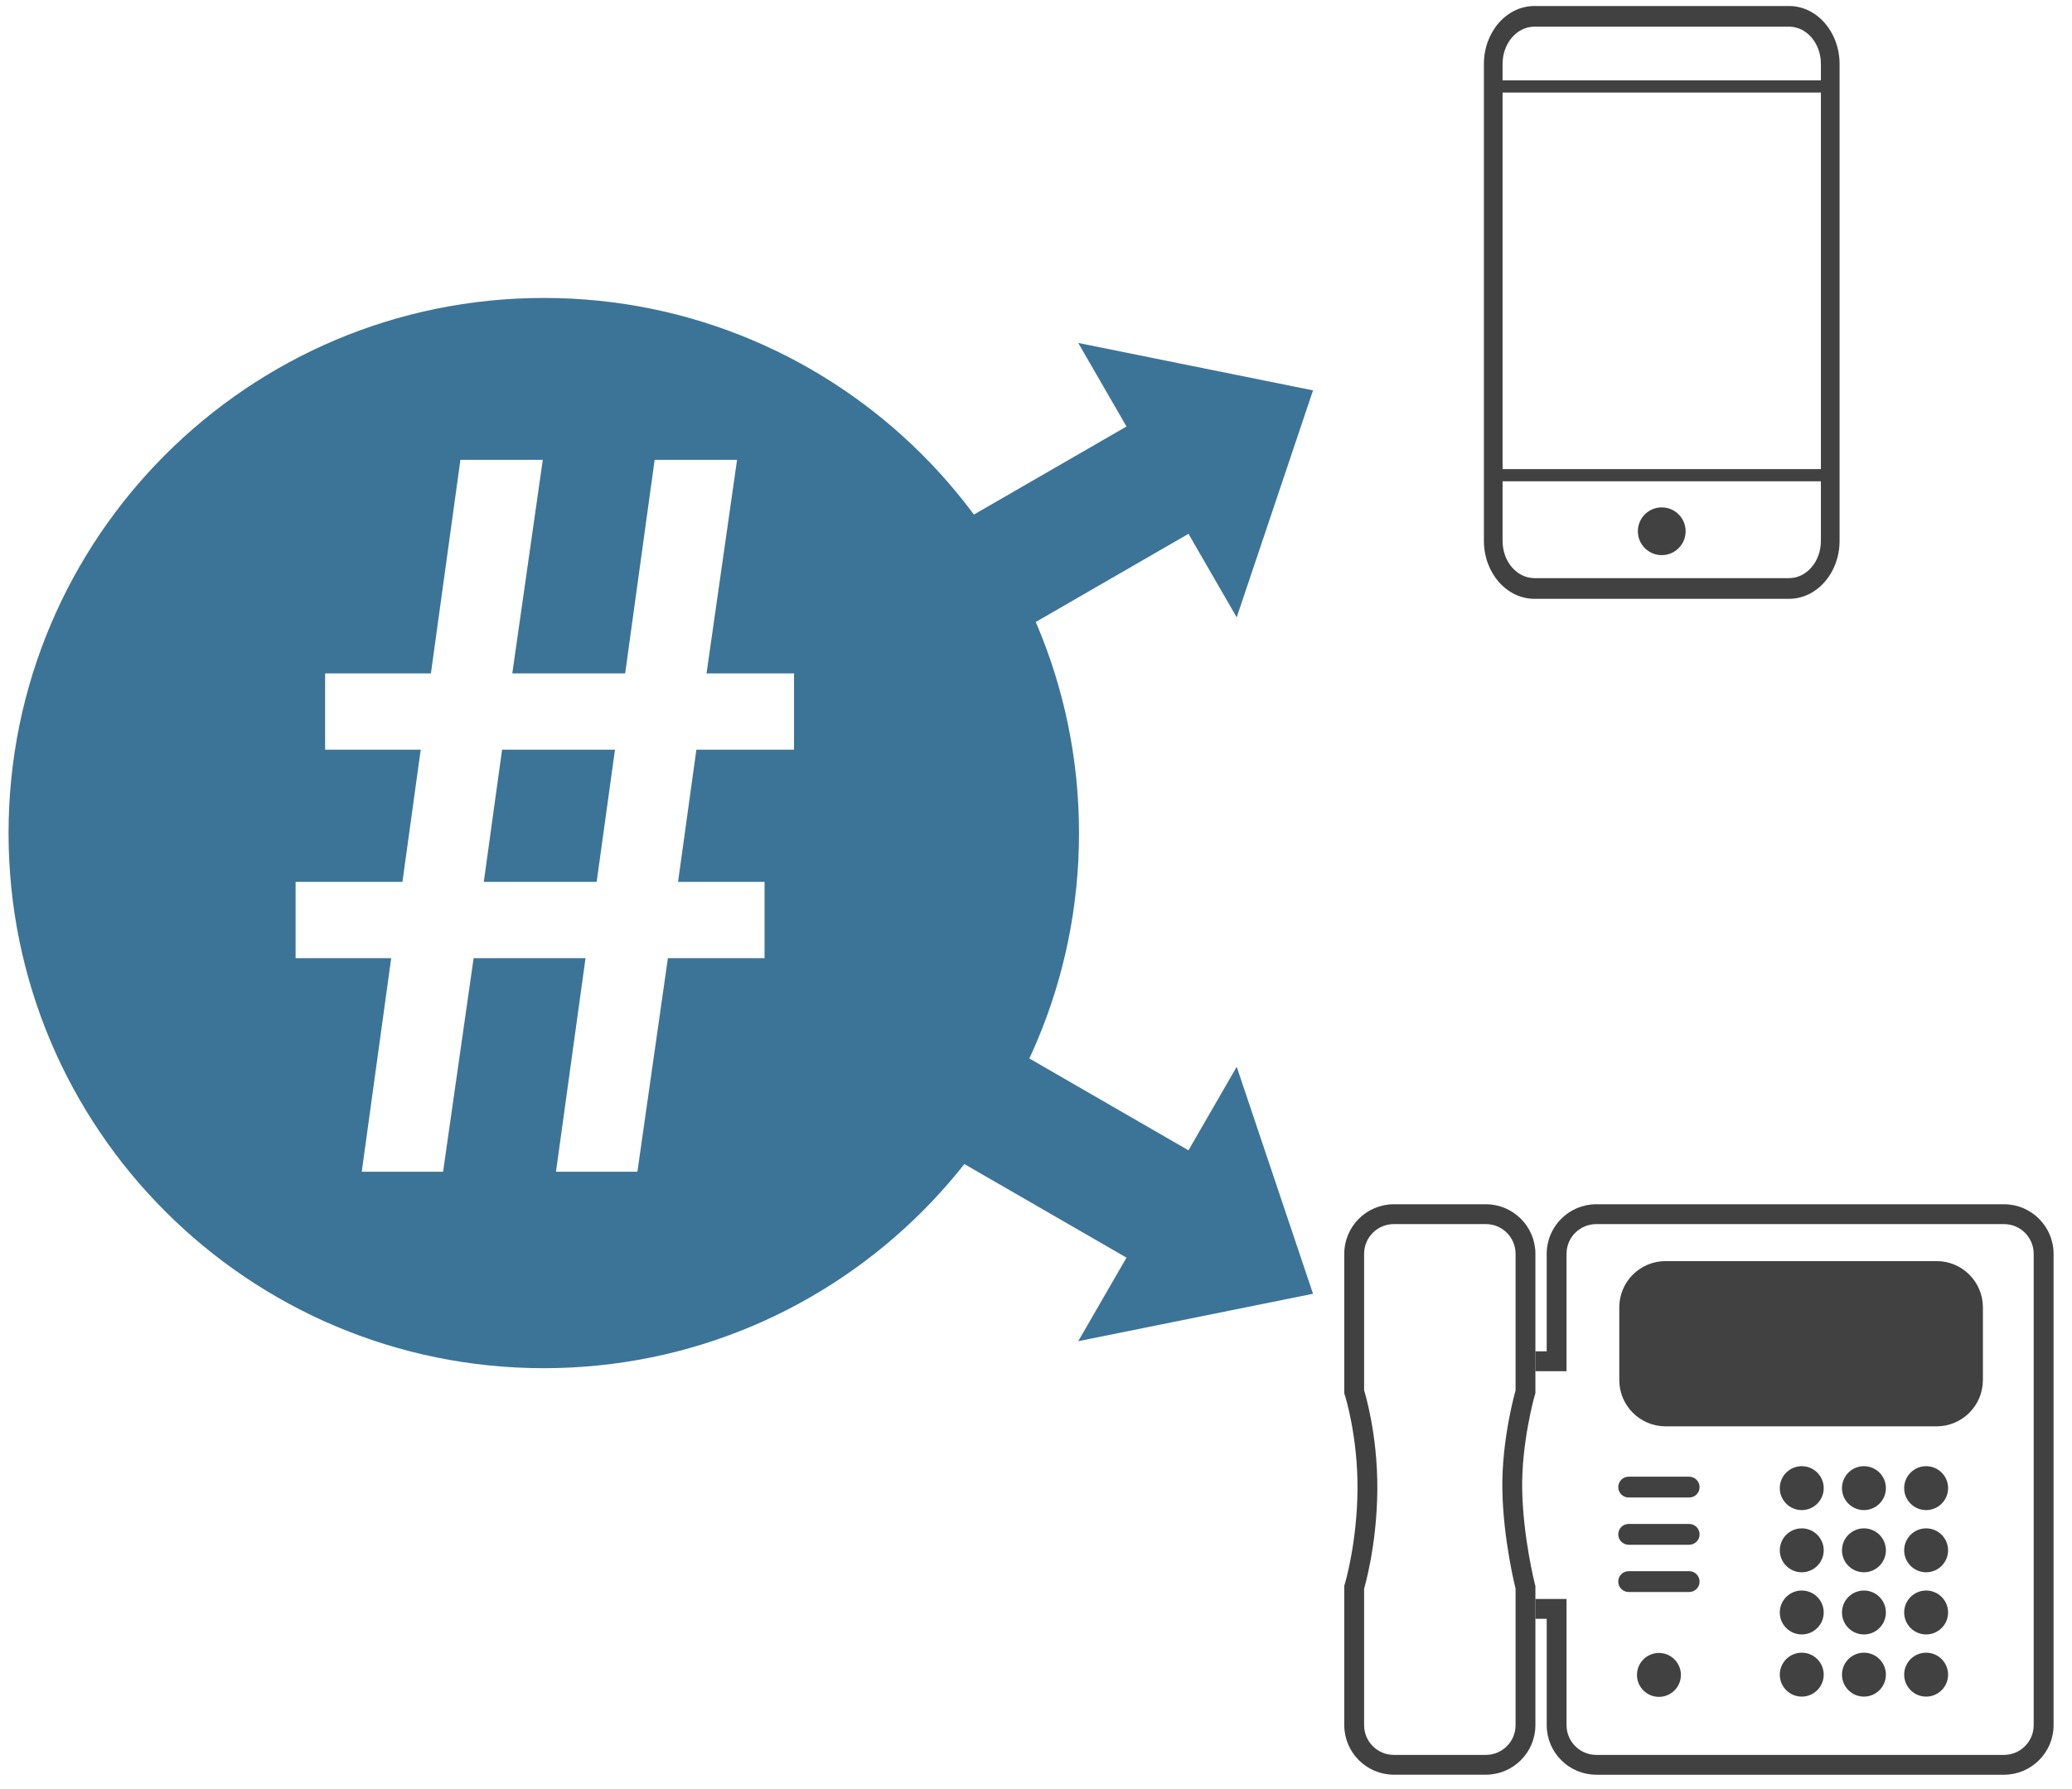 <?xml version="1.0" encoding="utf-8"?>
<!-- Generator: Adobe Illustrator 15.1.0, SVG Export Plug-In  -->
<!DOCTYPE svg PUBLIC "-//W3C//DTD SVG 1.1//EN" "http://www.w3.org/Graphics/SVG/1.1/DTD/svg11.dtd">
<svg version="1.1"
	 xmlns="http://www.w3.org/2000/svg" xmlns:xlink="http://www.w3.org/1999/xlink" xmlns:a="http://ns.adobe.com/AdobeSVGViewerExtensions/3.0/"
	 x="0px" y="0px" width="110px" height="95px" viewBox="-0.454 -0.319 110 95"
	 overflow="visible" enable-background="new -0.454 -0.319 110 95" xml:space="preserve">
<defs>
</defs>
<path fill="#414141" d="M94.525,0H81.007c-1.479,0-2.682,1.38-2.682,3.074v25.33c0,1.695,1.202,3.074,2.682,3.074h13.519
	c1.478,0,2.681-1.379,2.681-3.074V3.074C97.206,1.38,96.003,0,94.525,0z M96.215,28.404c0,1.092-0.757,1.976-1.689,1.976H81.007
	c-0.934,0-1.691-0.884-1.691-1.976V3.074c0-1.092,0.758-1.977,1.691-1.977h13.519c0.933,0,1.689,0.885,1.689,1.977V28.404z"/>
<circle fill="#414141" cx="87.766" cy="27.891" r="1.268"/>
<rect x="79.115" y="3.949" fill="#414141" width="17.802" height="0.646"/>
<rect x="79.131" y="24.591" fill="#414141" width="17.786" height="0.646"/>
<path fill="#414141" d="M105.937,63.627H84.29c-1.451,0-2.632,1.18-2.632,2.632v5.178h-0.6v1.054h1.653v-6.231
	c0-0.873,0.706-1.579,1.578-1.579h21.646c0.872,0,1.577,0.706,1.577,1.579v25.028c0,0.871-0.705,1.578-1.577,1.578H84.29
	c-0.872,0-1.578-0.707-1.578-1.578v-6.703h-1.653v1.054h0.6v5.649c0,1.45,1.181,2.631,2.632,2.631h21.646
	c1.45,0,2.631-1.181,2.631-2.631V66.259C108.567,64.807,107.387,63.627,105.937,63.627z"/>
<path fill="#414141" d="M78.428,63.627h-4.884c-1.451,0-2.632,1.18-2.632,2.632v7.249l0.001,0.164l0.049,0.154
	c0.006,0.021,0.672,2.153,0.652,4.939c-0.02,2.803-0.65,4.947-0.657,4.967l-0.045,0.149v7.405c0,1.45,1.181,2.631,2.632,2.631h4.884
	c1.451,0,2.631-1.181,2.631-2.631v-5.649v-1.054v-0.68l-0.032-0.127c-0.007-0.024-0.629-2.497-0.67-5.021
	c-0.039-2.488,0.653-4.933,0.661-4.955l0.041-0.144V72.49v-1.054v-5.178C81.059,64.807,79.879,63.627,78.428,63.627z M80.006,72.49
	v1.018c0,0-0.745,2.577-0.702,5.265c0.044,2.687,0.702,5.265,0.702,5.265v0.547v1.054v5.649c0,0.871-0.707,1.578-1.578,1.578h-4.884
	c-0.873,0-1.579-0.707-1.579-1.578v-7.25c0,0,0.682-2.258,0.702-5.265s-0.702-5.265-0.702-5.265v-7.249
	c0-0.873,0.706-1.579,1.579-1.579h4.884c0.871,0,1.578,0.706,1.578,1.579v5.178V72.49z"/>
<path fill="#414141" d="M89.775,78.646c0,0.306-0.248,0.553-0.553,0.553h-3.212c-0.305,0-0.553-0.247-0.553-0.553l0,0
	c0-0.305,0.248-0.553,0.553-0.553h3.212C89.527,78.094,89.775,78.342,89.775,78.646L89.775,78.646z"/>
<path fill="#414141" d="M89.775,81.155c0,0.305-0.248,0.553-0.553,0.553h-3.212c-0.305,0-0.553-0.248-0.553-0.553l0,0
	c0-0.306,0.248-0.553,0.553-0.553h3.212C89.527,80.603,89.775,80.85,89.775,81.155L89.775,81.155z"/>
<path fill="#414141" d="M89.775,83.664c0,0.305-0.248,0.553-0.553,0.553h-3.212c-0.305,0-0.553-0.248-0.553-0.553l0,0
	c0-0.306,0.248-0.553,0.553-0.553h3.212C89.527,83.111,89.775,83.358,89.775,83.664L89.775,83.664z"/>
<circle fill="#414141" cx="95.199" cy="78.701" r="1.166"/>
<circle fill="#414141" cx="87.617" cy="88.619" r="1.166"/>
<circle fill="#414141" cx="98.5" cy="78.701" r="1.166"/>
<circle fill="#414141" cx="101.802" cy="78.701" r="1.166"/>
<circle fill="#414141" cx="95.199" cy="82.003" r="1.166"/>
<circle fill="#414141" cx="98.5" cy="82.003" r="1.166"/>
<circle fill="#414141" cx="101.802" cy="82.003" r="1.166"/>
<circle fill="#414141" cx="95.199" cy="85.304" r="1.166"/>
<circle fill="#414141" cx="98.5" cy="85.304" r="1.166"/>
<circle fill="#414141" cx="101.802" cy="85.304" r="1.166"/>
<circle fill="#414141" cx="95.199" cy="88.605" r="1.166"/>
<circle fill="#414141" cx="98.5" cy="88.605" r="1.166"/>
<circle fill="#414141" cx="101.802" cy="88.605" r="1.166"/>
<path fill="#414141" d="M104.815,72.963c0,1.355-1.1,2.457-2.456,2.457H87.969c-1.356,0-2.457-1.102-2.457-2.457v-3.861
	c0-1.357,1.101-2.457,2.457-2.457h14.391c1.356,0,2.456,1.1,2.456,2.457V72.963z"/>
<polygon fill="#3C7497" points="69.253,68.38 65.201,56.327 62.641,60.763 50.229,53.597 46.938,59.297 59.35,66.462 56.788,70.898 
	"/>
<polygon fill="#3C7497" points="69.253,20.41 65.201,32.463 62.641,28.027 50.229,35.193 46.938,29.493 59.35,22.328 56.788,17.892 
	"/>
<path fill="#3C7497" d="M56.83,43.918c0,15.693-12.723,28.414-28.414,28.414C12.721,72.332,0,59.611,0,43.918
	s12.721-28.416,28.416-28.416C44.107,15.502,56.83,28.225,56.83,43.918z M40.135,46.508h-4.592l0.973-7.02h5.184v-4.049h-4.645
	l1.621-11.342h-4.375l-1.566,11.342h-5.992l1.619-11.342h-4.373l-1.566,11.342h-5.617v4.049h5.076l-0.971,7.02h-5.672v4.051h5.076
	l-1.564,11.34h4.318l1.621-11.34h5.941l-1.568,11.34h4.322l1.619-11.34h5.131V46.508z M32.195,39.488l-0.973,7.02H25.23l0.971-7.02
	H32.195z"/>
</svg>
